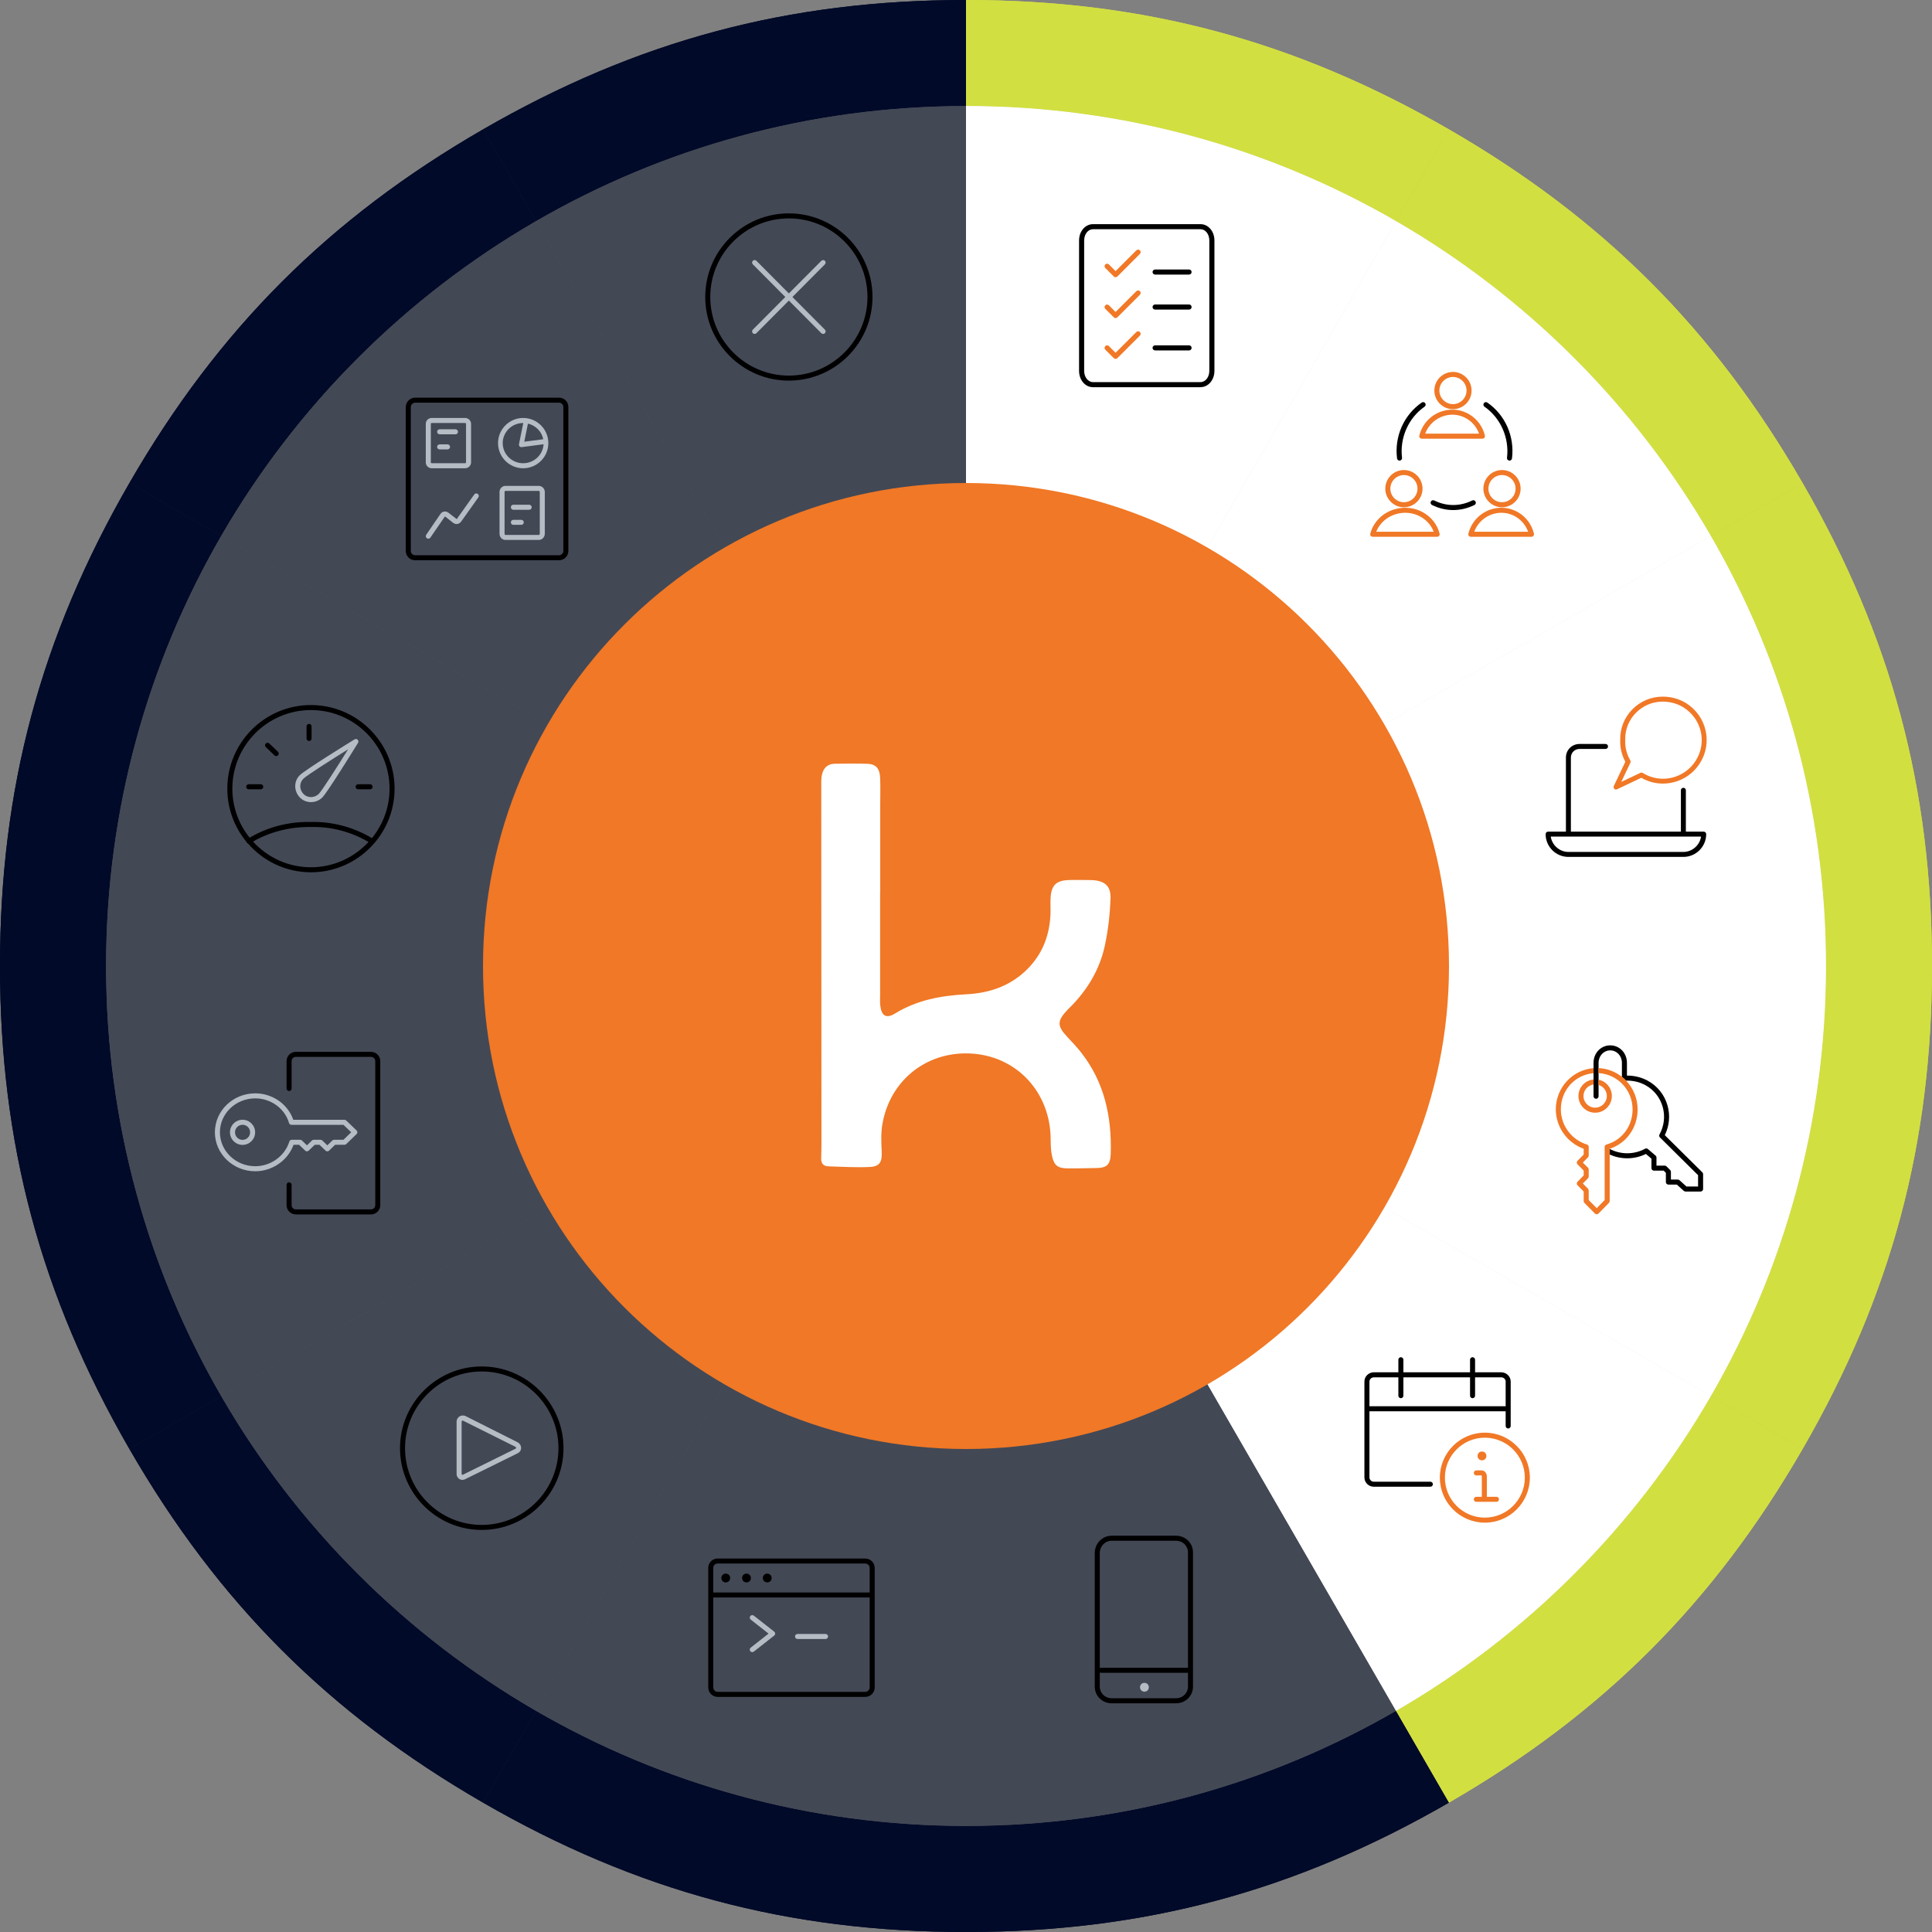 <svg width="550" height="550" viewBox="0 0 550 550" fill="none" xmlns="http://www.w3.org/2000/svg">
<rect x="0" y="0" width="550" height="550" fill="#808080" stroke="none"/>
<g clip-path="url(#clip0_2682_84518)">
<path d="M275 30.189V0C224.424 0 181.3 11.555 137.5 36.843L152.577 62.958C188.591 42.121 230.401 30.189 275 30.189Z" fill="#010A28"/>
<path d="M275 30.189C230.401 30.189 188.591 42.121 152.577 62.958L275 275V30.189Z" fill="#434855"/>
<path d="M224.566 108.357C211.443 108.357 200.766 97.674 200.766 84.542C200.766 71.419 211.443 60.742 224.566 60.742C237.698 60.742 248.381 71.419 248.381 84.542C248.381 97.674 237.698 108.357 224.566 108.357ZM224.566 62.174C212.232 62.174 202.198 72.208 202.198 84.542C202.198 96.884 212.232 106.925 224.566 106.925C236.908 106.925 246.949 96.884 246.949 84.542C246.949 72.208 236.908 62.174 224.566 62.174Z" fill="black"/>
<path d="M225.583 84.549L234.833 75.252C235.111 74.973 235.111 74.518 234.83 74.24C234.551 73.963 234.098 73.96 233.818 74.243L224.573 83.534L215.329 74.243C215.049 73.96 214.596 73.963 214.316 74.24C214.035 74.518 214.035 74.973 214.314 75.252L223.563 84.549L214.314 93.846C214.035 94.126 214.035 94.58 214.316 94.859C214.456 94.997 214.638 95.067 214.821 95.067C215.004 95.067 215.189 94.997 215.329 94.856L224.573 85.564L233.818 94.856C233.958 94.997 234.142 95.067 234.325 95.067C234.509 95.067 234.69 94.997 234.83 94.859C235.111 94.58 235.111 94.126 234.833 93.846L225.583 84.549Z" fill="#B5BCC4"/>
<path d="M152.577 62.958L137.5 36.843C93.7 62.131 62.131 93.7 36.843 137.5L62.958 152.578C84.453 115.428 115.428 84.453 152.577 62.958Z" fill="#010A28"/>
<path d="M152.577 62.958C115.428 84.453 84.453 115.428 62.958 152.578L275 275L152.577 62.958Z" fill="#434855"/>
<path d="M148.934 133.306C152.886 133.306 156.101 130.094 156.101 126.146C156.101 122.198 152.886 118.986 148.934 118.986C144.99 118.986 141.781 122.198 141.781 126.146C141.781 130.094 144.99 133.306 148.934 133.306ZM154.655 125.04C154.652 125.041 154.65 125.039 154.647 125.04L149.25 125.748L150.294 120.591C152.495 121.111 154.216 122.847 154.655 125.04ZM148.934 120.418C148.944 120.418 148.954 120.421 148.965 120.421L147.749 126.428C147.704 126.655 147.763 126.892 147.908 127.063C148.035 127.213 148.214 127.297 148.4 127.297C148.427 127.297 148.454 127.295 148.481 127.291L154.736 126.47C154.561 129.475 152.039 131.874 148.934 131.874C145.725 131.874 143.113 129.304 143.113 126.146C143.113 122.988 145.725 120.418 148.934 120.418Z" fill="#B5BCC4"/>
<path d="M135.008 140.767L130.128 147.632C130.065 147.713 130.009 147.745 129.979 147.749L127.716 146.003C127.34 145.688 126.856 145.556 126.392 145.638C125.953 145.715 125.573 145.98 125.377 146.321L121.339 152.235C121.116 152.561 121.2 153.007 121.527 153.23C121.65 153.314 121.791 153.354 121.93 153.354C122.158 153.354 122.383 153.245 122.522 153.042L126.641 147.047C126.665 147.044 126.725 147.04 126.815 147.115L128.947 148.793C129.296 149.083 129.71 149.214 130.135 149.172C130.566 149.125 130.966 148.889 131.278 148.485L136.176 141.597C136.404 141.275 136.329 140.828 136.007 140.598C135.684 140.368 135.236 140.444 135.008 140.767Z" fill="#B5BCC4"/>
<path d="M153.391 138.318H143.896C142.965 138.318 142.207 139.096 142.207 140.051V151.966C142.207 152.928 142.965 153.712 143.896 153.712H153.391C154.314 153.712 155.095 152.912 155.095 151.966V140.051C155.095 139.112 154.314 138.318 153.391 138.318ZM153.663 151.966C153.663 152.14 153.514 152.28 153.391 152.28H143.896C143.777 152.28 143.639 152.143 143.639 151.966V140.051C143.639 139.879 143.774 139.75 143.896 139.75H153.391C153.517 139.75 153.663 139.882 153.663 140.051V151.966Z" fill="#B5BCC4"/>
<path d="M150.655 143.688H146.145C145.749 143.688 145.429 144.008 145.429 144.404C145.429 144.8 145.749 145.12 146.145 145.12H150.655C151.051 145.12 151.371 144.8 151.371 144.404C151.371 144.008 151.051 143.688 150.655 143.688Z" fill="#B5BCC4"/>
<path d="M148.393 147.984H146.145C145.749 147.984 145.429 148.304 145.429 148.7C145.429 149.096 145.749 149.416 146.145 149.416H148.393C148.788 149.416 149.109 149.096 149.109 148.7C149.109 148.304 148.788 147.984 148.393 147.984Z" fill="#B5BCC4"/>
<path d="M122.904 133.306H132.399C133.322 133.306 134.103 132.545 134.103 131.645V120.647C134.103 119.747 133.322 118.986 132.399 118.986H122.904C121.972 118.986 121.214 119.731 121.214 120.647V131.645C121.214 132.561 121.972 133.306 122.904 133.306ZM122.646 120.647C122.646 120.527 122.769 120.418 122.904 120.418H132.399C132.536 120.418 132.671 120.531 132.671 120.647V131.645C132.671 131.761 132.536 131.874 132.399 131.874H122.904C122.769 131.874 122.646 131.765 122.646 131.645V120.647Z" fill="#B5BCC4"/>
<path d="M125.153 123.64H129.663C130.059 123.64 130.379 123.32 130.379 122.924C130.379 122.528 130.059 122.208 129.663 122.208H125.153C124.757 122.208 124.437 122.528 124.437 122.924C124.437 123.32 124.757 123.64 125.153 123.64Z" fill="#B5BCC4"/>
<path d="M125.153 127.936H127.401C127.796 127.936 128.117 127.616 128.117 127.22C128.117 126.824 127.796 126.504 127.401 126.504H125.153C124.757 126.504 124.437 126.824 124.437 127.22C124.437 127.616 124.757 127.936 125.153 127.936Z" fill="#B5BCC4"/>
<path d="M159.164 159.491H118.151C116.698 159.491 115.516 158.308 115.516 156.855V115.843C115.516 114.439 116.748 113.208 118.151 113.208H159.164C160.617 113.208 161.799 114.39 161.799 115.843V156.855C161.799 158.308 160.617 159.491 159.164 159.491ZM118.151 114.64C117.544 114.64 116.948 115.235 116.948 115.843V156.855C116.948 157.434 117.409 158.059 118.151 158.059H159.164C159.745 158.059 160.367 157.575 160.367 156.855V115.843C160.367 115.264 159.907 114.64 159.164 114.64H118.151Z" fill="black"/>
<path d="M62.958 152.578L36.843 137.5C11.555 181.3 0 224.425 0 275H30.189C30.189 230.401 42.121 188.591 62.958 152.578Z" fill="#010A28"/>
<path d="M62.958 152.578C42.121 188.591 30.189 230.401 30.189 275H275L62.958 152.578Z" fill="#434855"/>
<path d="M88.53 228.348C87.345 228.348 86.175 227.889 85.315 226.976C83.615 225.158 83.623 222.4 85.329 220.694C86.863 219.161 99.505 211.365 100.941 210.481C101.223 210.306 101.586 210.35 101.822 210.585C102.057 210.82 102.099 211.183 101.925 211.466C101.042 212.902 93.245 225.544 91.711 227.077L91.694 227.093C90.798 227.931 89.658 228.348 88.53 228.348ZM99.101 213.306C94.449 216.205 87.324 220.723 86.341 221.706C85.185 222.863 85.192 224.748 86.358 225.996C87.495 227.2 89.444 227.226 90.707 226.056C91.707 225.042 96.21 217.945 99.101 213.306Z" fill="#B5BCC4"/>
<path d="M88.513 200.709C75.39 200.709 64.713 211.386 64.713 224.509C64.713 230.221 66.736 235.466 70.098 239.573C70.114 239.658 70.141 239.743 70.189 239.821C70.281 239.97 70.423 240.064 70.578 240.115C74.945 245.132 81.357 248.323 88.513 248.323C101.644 248.323 112.327 237.641 112.327 224.509C112.327 211.386 101.644 200.709 88.513 200.709ZM88.513 202.141C100.854 202.141 110.895 212.175 110.895 224.509C110.895 229.845 109.012 234.747 105.883 238.597C100.573 235.43 94.514 233.831 88.366 234.003C82.133 233.861 76.192 235.467 71.06 238.473C67.992 234.641 66.145 229.79 66.145 224.509C66.145 212.175 76.179 202.141 88.513 202.141ZM88.513 246.891C81.981 246.891 76.113 244.058 72.02 239.576C76.881 236.794 82.548 235.353 88.376 235.435C94.186 235.265 99.892 236.756 104.911 239.691C100.82 244.107 94.993 246.891 88.513 246.891Z" fill="black"/>
<path d="M74.236 224.695C74.632 224.695 74.952 224.375 74.952 223.979C74.952 223.583 74.632 223.263 74.236 223.263H70.799C70.403 223.263 70.083 223.583 70.083 223.979C70.083 224.375 70.403 224.695 70.799 224.695H74.236Z" fill="black"/>
<path d="M78.138 215.044C78.276 215.177 78.455 215.243 78.633 215.243C78.822 215.243 79.009 215.169 79.15 215.022C79.423 214.737 79.413 214.284 79.128 214.009L76.664 211.647C76.379 211.375 75.925 211.385 75.651 211.67C75.379 211.955 75.388 212.408 75.674 212.682L78.138 215.044Z" fill="black"/>
<path d="M87.983 210.947C88.379 210.947 88.699 210.627 88.699 210.231V206.795C88.699 206.399 88.379 206.079 87.983 206.079C87.587 206.079 87.267 206.399 87.267 206.795V210.231C87.267 210.627 87.587 210.947 87.983 210.947Z" fill="black"/>
<path d="M101.945 224.695H105.369C105.764 224.695 106.085 224.375 106.085 223.979C106.085 223.583 105.764 223.263 105.369 223.263H101.945C101.549 223.263 101.229 223.583 101.229 223.979C101.229 224.375 101.549 224.695 101.945 224.695Z" fill="black"/>
<path d="M30.189 275H0C0 325.575 11.555 368.7 36.843 412.5L62.958 397.423C42.121 361.409 30.189 319.599 30.189 275Z" fill="#010A28"/>
<path d="M30.189 275C30.189 319.599 42.121 361.409 62.958 397.423L275 275H30.189Z" fill="#434855"/>
<path d="M101.509 321.818L98.56 318.983C98.426 318.855 98.248 318.783 98.064 318.783H83.493C81.948 314.322 77.571 311.251 72.659 311.251C66.326 311.251 61.174 316.223 61.174 322.334C61.174 328.454 66.326 333.432 72.659 333.432C77.532 333.432 81.942 330.361 83.569 325.9H85.159L86.884 327.561C87.161 327.827 87.6 327.827 87.877 327.561L89.602 325.9H90.958L92.684 327.561C92.961 327.827 93.4 327.827 93.677 327.561L95.401 325.9H98.064C98.25 325.9 98.427 325.827 98.561 325.699L101.511 322.849C101.651 322.714 101.729 322.527 101.729 322.333C101.729 322.138 101.649 321.952 101.509 321.818ZM97.774 324.468H95.113C94.928 324.468 94.749 324.539 94.617 324.668L93.18 326.051L91.743 324.668C91.61 324.539 91.431 324.468 91.246 324.468H89.314C89.129 324.468 88.95 324.539 88.817 324.668L87.381 326.051L85.943 324.668C85.81 324.539 85.631 324.468 85.447 324.468H83.055C82.742 324.468 82.465 324.672 82.372 324.971C81.086 329.109 77.093 332 72.659 332C67.116 332 62.606 327.663 62.606 322.334C62.606 317.013 67.116 312.683 72.659 312.683C77.126 312.683 81.082 315.568 82.282 319.699C82.372 320.006 82.651 320.215 82.97 320.215H97.776L99.981 322.335L97.774 324.468Z" fill="#B5BCC4"/>
<path d="M69.05 318.769C67.075 318.769 65.47 320.375 65.47 322.349C65.47 324.324 67.075 325.929 69.05 325.929C71.025 325.929 72.63 324.324 72.63 322.349C72.63 320.375 71.025 318.769 69.05 318.769ZM69.05 324.497C67.865 324.497 66.902 323.534 66.902 322.349C66.902 321.165 67.865 320.201 69.05 320.201C70.234 320.201 71.198 321.165 71.198 322.349C71.198 323.534 70.234 324.497 69.05 324.497Z" fill="#B5BCC4"/>
<path d="M105.624 345.719H84.216C82.763 345.719 81.58 344.537 81.58 343.084V337.299C81.58 336.903 81.9 336.583 82.296 336.583C82.692 336.583 83.012 336.903 83.012 337.299V343.084C83.012 343.827 83.637 344.287 84.216 344.287H105.624C106.343 344.287 106.827 343.665 106.827 343.084V302.072C106.827 301.329 106.203 300.869 105.624 300.869H84.216C83.472 300.869 83.012 301.493 83.012 302.072V309.877C83.012 310.272 82.692 310.593 82.296 310.593C81.9 310.593 81.58 310.272 81.58 309.877V302.072C81.58 300.619 82.763 299.437 84.216 299.437H105.624C107.077 299.437 108.259 300.619 108.259 302.072V343.084C108.259 344.537 107.077 345.719 105.624 345.719Z" fill="black"/>
<path d="M62.958 397.423L36.843 412.5C62.131 456.3 93.7 487.869 137.5 513.157L152.577 487.042C115.428 465.547 84.453 434.572 62.958 397.423Z" fill="#010A28"/>
<path d="M62.958 397.423C84.453 434.572 115.428 465.547 152.577 487.042L275 275L62.958 397.423Z" fill="#434855"/>
<path d="M137.144 435.541C124.314 435.541 113.874 425.102 113.874 412.27C113.874 399.439 124.314 389 137.144 389C149.975 389 160.415 399.439 160.415 412.27C160.415 425.102 149.975 435.541 137.144 435.541ZM137.144 390.432C125.102 390.432 115.306 400.229 115.306 412.27C115.306 424.312 125.102 434.109 137.144 434.109C149.187 434.109 158.983 424.312 158.983 412.27C158.983 400.229 149.187 390.432 137.144 390.432Z" fill="black"/>
<path d="M131.646 421.293C131.451 421.293 131.257 421.259 131.072 421.191C130.649 421.035 130.317 420.717 130.148 420.309C129.984 420.037 129.984 419.733 129.984 419.503V404.71C129.984 403.762 130.784 402.962 131.732 402.962C131.969 402.962 132.174 402.962 132.504 403.113L147.405 410.614C148.231 411.113 148.553 412.045 148.219 412.858C148.05 413.221 147.75 413.524 147.405 413.698L132.458 421.079C132.212 421.22 131.93 421.293 131.646 421.293ZM131.416 419.634C131.436 419.671 131.453 419.709 131.467 419.749C131.629 419.871 131.7 419.866 131.748 419.835C131.765 419.825 131.783 419.815 131.801 419.806L146.766 412.417C146.825 412.387 146.892 412.316 146.907 412.283C146.959 412.154 146.885 411.971 146.711 411.866L131.732 404.394C131.57 404.394 131.416 404.548 131.416 404.71V419.503C131.416 419.547 131.415 419.593 131.416 419.634Z" fill="#B5BCC4"/>
<path d="M152.577 487.042L137.5 513.157C181.3 538.445 224.424 550 275 550V519.811C230.401 519.811 188.591 507.879 152.577 487.042Z" fill="#010A28"/>
<path d="M152.577 487.042C188.591 507.879 230.401 519.811 275 519.811V275L152.577 487.042Z" fill="#434855"/>
<path d="M214.596 459.94C214.284 459.699 213.834 459.75 213.591 460.062C213.346 460.373 213.401 460.823 213.712 461.068L218.794 465.057L213.712 469.049C213.401 469.293 213.346 469.744 213.591 470.054C213.732 470.234 213.942 470.328 214.154 470.328C214.309 470.328 214.465 470.278 214.596 470.176L220.395 465.621C220.568 465.485 220.669 465.277 220.669 465.057C220.669 464.838 220.568 464.629 220.395 464.494L214.596 459.94Z" fill="#B5BCC4"/>
<path d="M235.018 465.158H227.042C226.646 465.158 226.326 465.478 226.326 465.874C226.326 466.27 226.646 466.59 227.042 466.59H235.018C235.414 466.59 235.734 466.27 235.734 465.874C235.734 465.478 235.414 465.158 235.018 465.158Z" fill="#B5BCC4"/>
<path d="M206.6 450.48C207.33 450.48 207.86 449.95 207.86 449.22C207.86 448.51 207.318 447.974 206.6 447.974C205.889 447.974 205.354 448.51 205.354 449.22C205.354 449.939 205.889 450.48 206.6 450.48Z" fill="black"/>
<path d="M212.507 450.48C213.237 450.48 213.767 449.95 213.767 449.22C213.767 448.51 213.225 447.974 212.507 447.974C211.796 447.974 211.261 448.51 211.261 449.22C211.261 449.939 211.796 450.48 212.507 450.48Z" fill="black"/>
<path d="M218.414 450.48C219.144 450.48 219.674 449.95 219.674 449.22C219.674 448.51 219.132 447.974 218.414 447.974C217.703 447.974 217.168 448.51 217.168 449.22C217.168 449.939 217.703 450.48 218.414 450.48Z" fill="black"/>
<path d="M246.317 443.678H204.301C202.8 443.678 201.623 444.854 201.623 446.356V480.38C201.623 481.864 202.825 483.072 204.301 483.072H246.317C247.801 483.072 249.009 481.864 249.009 480.38V446.356C249.009 444.879 247.801 443.678 246.317 443.678ZM204.301 445.11H246.317C247.095 445.11 247.577 445.756 247.577 446.356V453.344H203.055V446.356C203.055 445.634 203.579 445.11 204.301 445.11ZM246.317 481.64H204.301C203.556 481.64 203.055 480.989 203.055 480.38V454.776H247.577V480.38C247.577 481.134 246.925 481.64 246.317 481.64Z" fill="black"/>
<path d="M275 519.811V550C325.575 550 368.7 538.445 412.5 513.157L397.422 487.042C361.409 507.879 319.599 519.811 275 519.811Z" fill="#010A28"/>
<path d="M275 519.811C319.599 519.811 361.409 507.879 397.422 487.042L275 275V519.811Z" fill="#434855"/>
<path d="M325.789 481.581C325.079 481.581 324.543 481.04 324.543 480.321C324.543 479.61 325.079 479.075 325.789 479.075C326.508 479.075 327.049 479.61 327.049 480.321C327.049 481.051 326.519 481.581 325.789 481.581Z" fill="#B5BCC4"/>
<path d="M334.797 437.188H316.467C313.872 437.188 311.757 439.271 311.655 441.957V480.119C311.655 482.793 313.768 484.888 316.467 484.888H334.797C337.503 484.888 339.623 482.793 339.623 480.119V441.957C339.623 439.283 337.503 437.188 334.797 437.188ZM316.467 438.62H334.797C336.7 438.62 338.191 440.086 338.191 441.957V474.779H313.445C313.312 474.779 313.194 474.825 313.087 474.888V441.985C313.159 440.098 314.644 438.62 316.467 438.62ZM334.797 483.456H316.467C314.572 483.456 313.087 481.991 313.087 480.119V476.101C313.194 476.164 313.312 476.211 313.445 476.211H338.191V480.119C338.191 481.991 336.7 483.456 334.797 483.456Z" fill="black"/>
<path d="M397.422 487.042L412.5 513.157C456.3 487.869 487.869 456.3 513.157 412.5L487.042 397.423C465.547 434.572 434.572 465.547 397.422 487.042Z" fill="#D2DF41"/>
<path d="M397.422 487.042C434.572 465.547 465.547 434.572 487.042 397.423L275 275L397.422 487.042Z" fill="white"/>
<path d="M422.702 407.849C415.642 407.849 409.899 413.591 409.899 420.65C409.899 427.718 415.642 433.467 422.702 433.467C429.77 433.467 435.519 427.718 435.519 420.65C435.519 413.591 429.77 407.849 422.702 407.849ZM422.702 432.035C416.432 432.035 411.331 426.928 411.331 420.65C411.331 414.381 416.432 409.281 422.702 409.281C428.979 409.281 434.087 414.381 434.087 420.65C434.087 426.928 428.979 432.035 422.702 432.035Z" fill="#F17826"/>
<path d="M421.885 415.725C422.615 415.725 423.145 415.195 423.145 414.465C423.145 413.754 422.604 413.219 421.885 413.219C421.163 413.219 420.639 413.743 420.639 414.465C420.639 415.195 421.163 415.725 421.885 415.725Z" fill="#F17826"/>
<path d="M426.009 426.107H423.275V420.336C423.275 419.357 422.614 418.589 421.77 418.589H420.281C419.885 418.589 419.565 418.909 419.565 419.305C419.565 419.701 419.885 420.021 420.281 420.021L421.737 420.013C421.765 420.031 421.843 420.14 421.843 420.336V426.107H420.281C419.885 426.107 419.565 426.427 419.565 426.823C419.565 427.219 419.885 427.539 420.281 427.539H426.009C426.405 427.539 426.725 427.219 426.725 426.823C426.725 426.427 426.405 426.107 426.009 426.107Z" fill="#F17826"/>
<path d="M427.356 390.664H419.923V387.084C419.923 386.688 419.603 386.368 419.207 386.368C418.811 386.368 418.491 386.688 418.491 387.084V390.664H399.517V387.084C399.517 386.688 399.197 386.368 398.801 386.368C398.405 386.368 398.085 386.688 398.085 387.084V390.664H391.112C389.627 390.664 388.419 391.846 388.419 393.299V420.593C388.419 422.054 389.627 423.243 391.112 423.243H407.193C407.589 423.243 407.909 422.922 407.909 422.527C407.909 422.131 407.589 421.811 407.193 421.811H391.112C390.333 421.811 389.851 421.178 389.851 420.593V401.762H428.63V405.944C428.63 406.34 428.95 406.66 429.346 406.66C429.742 406.66 430.062 406.34 430.062 405.944V393.299C430.062 391.846 428.848 390.664 427.356 390.664ZM389.851 400.33V393.299C389.851 392.58 390.502 392.096 391.112 392.096H398.085V397.322C398.085 397.718 398.405 398.038 398.801 398.038C399.197 398.038 399.517 397.718 399.517 397.322V392.096H418.491V397.322C418.491 397.718 418.811 398.038 419.207 398.038C419.603 398.038 419.923 397.718 419.923 397.322V392.096H427.356C428.058 392.096 428.63 392.636 428.63 393.299V400.33H389.851Z" fill="black"/>
<path d="M519.811 275C519.811 319.599 507.879 361.409 487.042 397.423L513.157 412.5C538.445 368.7 550 325.575 550 275H519.811Z" fill="#D2DF41"/>
<path d="M487.042 397.423C507.879 361.409 519.811 319.599 519.811 275H275L487.042 397.423Z" fill="white"/>
<path d="M484.625 333.741L473.931 323.159C475.237 320.507 475.513 317.519 474.7 314.681C473.836 311.665 471.842 309.17 469.083 307.658C467.238 306.661 465.214 306.185 463.157 306.202V302.56C463.157 299.774 461.07 297.591 458.403 297.591C455.736 297.591 453.648 299.774 453.648 302.56V312.083C453.648 312.479 453.968 312.799 454.364 312.799C454.76 312.799 455.08 312.479 455.08 312.083V302.56C455.08 300.577 456.54 299.023 458.403 299.023C460.265 299.023 461.725 300.577 461.725 302.56V306.557C462.145 306.892 462.543 307.252 462.914 307.64C462.971 307.638 463.027 307.634 463.084 307.633C464.928 307.603 466.745 308.022 468.397 308.915C470.817 310.241 472.565 312.428 473.323 315.076C474.081 317.722 473.762 320.517 472.425 322.952C472.271 323.231 472.322 323.58 472.549 323.805L483.406 334.549V337.773H480.101L478.114 335.981C477.982 335.862 477.812 335.797 477.634 335.797H475.674V333.591C475.674 333.401 475.598 333.219 475.464 333.085L474.418 332.04C474.284 331.906 474.102 331.831 473.912 331.831H471.564V329.525C471.564 329.315 471.473 329.116 471.313 328.981L469.122 327.105C468.894 326.912 468.574 326.879 468.314 327.021C465.18 328.73 461.357 328.731 458.245 327.076V328.67C461.499 330.142 465.317 330.106 468.557 328.506L470.132 329.855V332.547C470.132 332.942 470.452 333.263 470.848 333.263H473.615L474.242 333.888V336.513C474.242 336.908 474.562 337.229 474.958 337.229H477.359L479.346 339.02C479.477 339.139 479.648 339.205 479.826 339.205H484.122C484.517 339.205 484.838 338.884 484.838 338.489V334.25C484.838 334.058 484.761 333.875 484.625 333.741Z" fill="black"/>
<path d="M463.008 307.745C463.035 307.709 463.064 307.674 463.084 307.633C463.027 307.634 462.971 307.638 462.914 307.64C462.543 307.252 462.145 306.892 461.725 306.557V306.283C461.64 306.303 461.561 306.333 461.491 306.38C459.683 305.015 457.477 304.172 455.08 304.062V305.494C460.464 305.776 464.761 310.292 464.761 315.82C464.761 320.57 461.779 324.585 457.338 325.812C457.028 325.898 456.813 326.181 456.813 326.502V341.634L454.55 343.941L452.273 341.632V338.904C452.273 338.715 452.199 338.535 452.068 338.402L450.601 336.914L452.068 335.426C452.199 335.293 452.273 335.113 452.273 334.924V332.933C452.273 332.744 452.199 332.562 452.065 332.428L450.602 330.955L452.068 329.469C452.199 329.336 452.273 329.155 452.273 328.967V326.502C452.273 326.188 452.066 325.91 451.766 325.817C447.393 324.49 444.34 320.38 444.34 315.82C444.34 310.324 448.361 305.962 453.648 305.512V304.081C447.649 304.551 442.908 309.63 442.908 315.82C442.908 320.826 446.144 325.357 450.841 327.021V328.673L449.085 330.455C448.809 330.733 448.811 331.183 449.088 331.461L450.841 333.228V334.63L449.085 336.412C448.811 336.69 448.811 337.138 449.085 337.416L450.841 339.198V341.926C450.841 342.115 450.915 342.295 451.047 342.429L454.041 345.466C454.177 345.601 454.36 345.678 454.551 345.678H454.553C454.744 345.678 454.928 345.601 455.063 345.463L458.04 342.427C458.171 342.294 458.245 342.113 458.245 341.926V327.034C463.022 325.472 466.193 321.033 466.193 315.82C466.193 312.694 464.977 309.857 463.008 307.745Z" fill="#F07826"/>
<path d="M454.107 315.333C452.275 315.333 450.784 313.844 450.784 312.012C450.784 310.337 452.034 308.961 453.648 308.735V307.303C451.243 307.538 449.352 309.547 449.352 312.012C449.352 314.633 451.485 316.765 454.107 316.765C456.729 316.765 458.861 314.633 458.861 312.012C458.861 309.723 457.236 307.809 455.08 307.359V308.851C456.435 309.271 457.429 310.521 457.429 312.012C457.429 313.844 455.939 315.333 454.107 315.333Z" fill="#F07826"/>
<path d="M519.811 275H550C550 224.425 538.445 181.3 513.157 137.5L487.042 152.577C507.879 188.591 519.811 230.401 519.811 275Z" fill="#D2DF41"/>
<path d="M275 275H519.811C519.811 230.401 507.879 188.591 487.042 152.577L275 275Z" fill="white"/>
<path d="M485.012 236.752H479.929V224.974C479.929 224.584 479.613 224.267 479.223 224.267C478.833 224.267 478.516 224.584 478.516 224.974V236.752H447.199V215.663C447.199 214.292 448.275 213.206 449.656 213.206H457.069C457.459 213.206 457.775 212.89 457.775 212.5C457.775 212.11 457.459 211.793 457.069 211.793H449.656C447.484 211.793 445.786 213.491 445.786 215.663V236.752H440.715C440.324 236.752 440.008 237.068 440.008 237.458C440.008 241.033 442.918 243.943 446.493 243.943H479.233C482.808 243.943 485.718 241.033 485.718 237.458C485.718 237.068 485.402 236.752 485.012 236.752ZM479.223 242.53H446.493C443.973 242.53 441.822 240.59 441.463 238.154H484.252C483.904 240.59 481.743 242.53 479.223 242.53Z" fill="black"/>
<path d="M473.349 199.731C470.46 199.731 467.74 200.869 465.715 202.926C463.712 204.961 462.626 207.649 462.668 210.496V210.686C462.584 212.721 463.069 214.661 464.113 216.486C464.229 216.686 464.239 216.929 464.134 217.139L461.54 222.591L466.991 220.007C467.213 219.902 467.466 219.923 467.666 220.05C472.791 223.245 479.571 221.642 482.787 216.475C484.347 213.976 484.832 211.024 484.157 208.187C483.483 205.351 481.732 202.926 479.212 201.354C477.504 200.3 475.479 199.741 473.349 199.741V199.731ZM460.053 224.774C459.874 224.774 459.694 224.7 459.557 224.563C459.347 224.352 459.294 224.035 459.42 223.761L462.7 216.855C461.645 214.893 461.16 212.806 461.245 210.655V210.507C461.202 207.291 462.425 204.244 464.703 201.934C467.002 199.604 470.07 198.318 473.339 198.318C475.733 198.318 478.021 198.95 479.95 200.142C482.787 201.903 484.758 204.644 485.518 207.839C486.277 211.055 485.729 214.377 483.968 217.203C480.414 222.907 472.98 224.752 467.244 221.42L460.348 224.689C460.253 224.731 460.148 224.752 460.042 224.752L460.053 224.774Z" fill="#F17826"/>
<path d="M487.042 152.578L513.157 137.5C487.869 93.7 456.3 62.131 412.5 36.843L397.422 62.958C434.572 84.453 465.547 115.428 487.042 152.578Z" fill="#D2DF41"/>
<path d="M487.042 152.577C465.547 115.428 434.572 84.453 397.422 62.958L275 275L487.042 152.577Z" fill="white"/>
<path d="M413.627 116.479C416.548 116.479 418.926 114.102 418.926 111.181C418.926 108.259 416.548 105.882 413.627 105.882C410.706 105.882 408.33 108.259 408.33 111.181C408.33 114.102 410.706 116.479 413.627 116.479ZM413.627 107.314C415.76 107.314 417.494 109.049 417.494 111.181C417.494 113.313 415.76 115.047 413.627 115.047C411.496 115.047 409.762 113.313 409.762 111.181C409.762 109.049 411.496 107.314 413.627 107.314Z" fill="#F07826"/>
<path d="M404.75 124.884H422.019C422.239 124.884 422.446 124.784 422.581 124.612C422.717 124.439 422.766 124.215 422.716 124.001C422.097 121.432 420.52 119.284 418.276 117.949C416.059 116.632 413.468 116.276 410.983 116.946C407.568 117.842 404.913 120.544 404.055 123.996C404.001 124.21 404.05 124.436 404.186 124.61C404.322 124.783 404.529 124.884 404.75 124.884ZM411.35 118.33C413.466 117.763 415.665 118.064 417.544 119.18C419.192 120.159 420.415 121.655 421.06 123.452H405.719C406.65 120.939 408.738 119.015 411.35 118.33Z" fill="#F07826"/>
<path d="M399.665 144.403C402.586 144.403 404.964 142.026 404.964 139.105C404.964 136.183 402.586 133.806 399.665 133.806C396.743 133.806 394.368 136.183 394.368 139.105C394.368 142.026 396.743 144.403 399.665 144.403ZM399.665 135.238C401.797 135.238 403.532 136.973 403.532 139.105C403.532 141.237 401.797 142.971 399.665 142.971C397.534 142.971 395.8 141.237 395.8 139.105C395.8 136.973 397.534 135.238 399.665 135.238Z" fill="#F07826"/>
<path d="M397.432 144.868C393.828 145.757 391.015 148.455 390.095 151.908C390.038 152.124 390.084 152.353 390.22 152.529C390.355 152.705 390.565 152.809 390.787 152.809H409.131C409.352 152.809 409.56 152.707 409.696 152.532C409.832 152.358 409.879 152.13 409.825 151.916C408.479 146.642 402.92 143.479 397.432 144.868ZM391.778 151.377C392.776 148.865 395.001 146.942 397.778 146.257C402.19 145.143 406.639 147.411 408.153 151.377H391.778Z" fill="#F07826"/>
<path d="M427.589 144.403C430.511 144.403 432.888 142.026 432.888 139.105C432.888 136.183 430.511 133.806 427.589 133.806C424.668 133.806 422.292 136.183 422.292 139.105C422.292 142.026 424.668 144.403 427.589 144.403ZM427.589 135.238C429.722 135.238 431.456 136.973 431.456 139.105C431.456 141.237 429.722 142.971 427.589 142.971C425.458 142.971 423.724 141.237 423.724 139.105C423.724 136.973 425.458 135.238 427.589 135.238Z" fill="#F07826"/>
<path d="M436.678 151.926C436.06 149.357 434.482 147.208 432.238 145.873C430.023 144.558 427.43 144.2 424.945 144.87C421.53 145.766 418.875 148.468 418.017 151.92C417.964 152.134 418.013 152.36 418.148 152.534C418.284 152.707 418.491 152.809 418.712 152.809H435.981C436.201 152.809 436.408 152.708 436.544 152.536C436.679 152.363 436.728 152.139 436.678 151.926ZM419.681 151.377C420.612 148.863 422.7 146.939 425.313 146.254C427.427 145.688 429.627 145.988 431.506 147.104C433.154 148.083 434.377 149.58 435.022 151.377H419.681Z" fill="#F07826"/>
<path d="M419.11 142.472C415.614 144.201 411.77 144.2 408.291 142.473C407.934 142.296 407.507 142.442 407.33 142.796C407.155 143.15 407.299 143.58 407.653 143.755C409.599 144.721 411.645 145.203 413.694 145.203C415.741 145.203 417.792 144.721 419.745 143.756C420.099 143.581 420.245 143.151 420.07 142.797C419.895 142.441 419.463 142.299 419.11 142.472Z" fill="black"/>
<path d="M423.416 114.602C423.09 114.375 422.646 114.456 422.419 114.782C422.194 115.107 422.275 115.553 422.6 115.778C427.191 118.966 429.708 124.676 429.013 130.325C428.964 130.717 429.244 131.074 429.635 131.123C429.666 131.127 429.695 131.128 429.725 131.128C430.08 131.128 430.389 130.862 430.434 130.5C431.206 124.234 428.516 118.142 423.416 114.602Z" fill="black"/>
<path d="M404.727 114.602C399.626 118.142 396.936 124.234 397.708 130.499C397.753 130.862 398.061 131.128 398.417 131.128C398.447 131.128 398.476 131.127 398.507 131.122C398.899 131.074 399.178 130.717 399.129 130.324C398.434 124.675 400.951 118.965 405.544 115.778C405.868 115.553 405.949 115.107 405.724 114.781C405.496 114.458 405.052 114.376 404.727 114.602Z" fill="black"/>
<path d="M397.422 62.958L412.5 36.843C368.7 11.555 325.575 0 275 0V30.189C319.599 30.189 361.409 42.121 397.422 62.958Z" fill="#D2DF41"/>
<path d="M397.422 62.958C361.409 42.121 319.599 30.189 275 30.189V275L397.422 62.958Z" fill="white"/>
<path d="M317.073 78.71C317.202 78.85 317.387 78.926 317.581 78.926C317.777 78.926 317.96 78.839 318.09 78.71L324.511 72.289C324.793 72.007 324.793 71.553 324.511 71.271C324.23 70.989 323.775 70.989 323.493 71.271L317.581 77.183L315.676 75.277C315.394 74.996 314.94 74.996 314.658 75.277C314.377 75.559 314.377 76.013 314.658 76.295L317.073 78.71Z" fill="#F17826"/>
<path d="M323.493 82.9L317.581 88.812L315.676 86.906C315.394 86.625 314.94 86.625 314.658 86.906C314.377 87.188 314.377 87.642 314.658 87.924L317.073 90.338C317.213 90.479 317.398 90.555 317.581 90.555C317.766 90.555 317.95 90.479 318.09 90.338L324.511 83.918C324.793 83.636 324.793 83.181 324.511 82.9C324.23 82.618 323.775 82.618 323.493 82.9Z" fill="#F17826"/>
<path d="M323.493 94.518L317.581 100.43L315.676 98.524C315.394 98.242 314.94 98.242 314.658 98.524C314.377 98.805 314.377 99.26 314.658 99.542L317.073 101.956C317.213 102.097 317.398 102.173 317.581 102.173C317.766 102.173 317.95 102.097 318.09 101.956L324.511 95.536C324.793 95.254 324.793 94.799 324.511 94.518C324.23 94.236 323.775 94.236 323.493 94.518Z" fill="#F17826"/>
<path d="M341.749 63.811H311.161C308.93 63.811 307.187 65.858 307.187 68.467V105.573C307.187 108.182 308.93 110.229 311.161 110.229H341.749V110.218C343.979 110.218 345.722 108.171 345.722 105.562V68.467C345.722 65.858 343.979 63.811 341.749 63.811ZM344.271 105.562C344.271 107.37 343.167 108.778 341.749 108.778H311.161C309.742 108.778 308.638 107.37 308.638 105.562V68.467C308.638 66.659 309.742 65.251 311.161 65.251H341.749C343.167 65.251 344.271 66.659 344.271 68.467V105.562Z" fill="black"/>
<path d="M338.5 76.717H328.831C328.431 76.717 328.106 77.042 328.106 77.443C328.106 77.843 328.431 78.168 328.831 78.168H338.5C338.901 78.168 339.226 77.843 339.226 77.443C339.226 77.042 338.901 76.717 338.5 76.717Z" fill="black"/>
<path d="M338.5 86.679H328.831C328.431 86.679 328.106 87.004 328.106 87.404C328.106 87.805 328.431 88.13 328.831 88.13H338.5C338.901 88.13 339.226 87.805 339.226 87.404C339.226 87.004 338.901 86.679 338.5 86.679Z" fill="black"/>
<path d="M338.5 98.307H328.831C328.431 98.307 328.106 98.632 328.106 99.033C328.106 99.433 328.431 99.758 328.831 99.758H338.5C338.901 99.758 339.226 99.433 339.226 99.033C339.226 98.632 338.901 98.307 338.5 98.307Z" fill="black"/>
<path d="M275 30.189V0C224.424 0 181.3 11.555 137.5 36.843L152.577 62.958C188.591 42.121 230.401 30.189 275 30.189Z" fill="#010A28"/>
<path d="M275 30.189C230.401 30.189 188.591 42.121 152.577 62.958L275 275V30.189Z" fill="#434855"/>
<path d="M224.566 108.357C211.443 108.357 200.766 97.674 200.766 84.542C200.766 71.419 211.443 60.742 224.566 60.742C237.698 60.742 248.381 71.419 248.381 84.542C248.381 97.674 237.698 108.357 224.566 108.357ZM224.566 62.174C212.232 62.174 202.198 72.208 202.198 84.542C202.198 96.884 212.232 106.925 224.566 106.925C236.908 106.925 246.949 96.884 246.949 84.542C246.949 72.208 236.908 62.174 224.566 62.174Z" fill="black"/>
<path d="M225.583 84.549L234.833 75.252C235.111 74.973 235.111 74.518 234.83 74.24C234.551 73.963 234.098 73.96 233.818 74.243L224.573 83.534L215.329 74.243C215.049 73.96 214.596 73.963 214.316 74.24C214.035 74.518 214.035 74.973 214.314 75.252L223.563 84.549L214.314 93.846C214.035 94.126 214.035 94.58 214.316 94.859C214.456 94.997 214.638 95.067 214.821 95.067C215.004 95.067 215.189 94.997 215.329 94.856L224.573 85.564L233.818 94.856C233.958 94.997 234.142 95.067 234.325 95.067C234.509 95.067 234.69 94.997 234.83 94.859C235.111 94.58 235.111 94.126 234.833 93.846L225.583 84.549Z" fill="#B5BCC4"/>
<path d="M152.577 62.958L137.5 36.843C93.7 62.131 62.131 93.7 36.843 137.5L62.958 152.578C84.453 115.428 115.428 84.453 152.577 62.958Z" fill="#010A28"/>
<path d="M152.577 62.958C115.428 84.453 84.453 115.428 62.958 152.578L275 275L152.577 62.958Z" fill="#434855"/>
<path d="M148.934 133.306C152.886 133.306 156.101 130.094 156.101 126.146C156.101 122.198 152.886 118.986 148.934 118.986C144.99 118.986 141.781 122.198 141.781 126.146C141.781 130.094 144.99 133.306 148.934 133.306ZM154.655 125.04C154.652 125.041 154.65 125.039 154.647 125.04L149.25 125.748L150.294 120.591C152.495 121.111 154.216 122.847 154.655 125.04ZM148.934 120.418C148.944 120.418 148.954 120.421 148.965 120.421L147.749 126.428C147.704 126.655 147.763 126.892 147.908 127.063C148.035 127.213 148.214 127.297 148.4 127.297C148.427 127.297 148.454 127.295 148.481 127.291L154.736 126.47C154.561 129.475 152.039 131.874 148.934 131.874C145.725 131.874 143.113 129.304 143.113 126.146C143.113 122.988 145.725 120.418 148.934 120.418Z" fill="#B5BCC4"/>
<path d="M135.008 140.767L130.128 147.632C130.065 147.713 130.009 147.745 129.979 147.749L127.716 146.003C127.34 145.688 126.856 145.556 126.392 145.638C125.953 145.715 125.573 145.98 125.377 146.321L121.339 152.235C121.116 152.561 121.2 153.007 121.527 153.23C121.65 153.314 121.791 153.354 121.93 153.354C122.158 153.354 122.383 153.245 122.522 153.042L126.641 147.047C126.665 147.044 126.725 147.04 126.815 147.115L128.947 148.793C129.296 149.083 129.71 149.214 130.135 149.172C130.566 149.125 130.966 148.889 131.278 148.485L136.176 141.597C136.404 141.275 136.329 140.828 136.007 140.598C135.684 140.368 135.236 140.444 135.008 140.767Z" fill="#B5BCC4"/>
<path d="M153.391 138.318H143.896C142.965 138.318 142.207 139.096 142.207 140.051V151.966C142.207 152.928 142.965 153.712 143.896 153.712H153.391C154.314 153.712 155.095 152.912 155.095 151.966V140.051C155.095 139.112 154.314 138.318 153.391 138.318ZM153.663 151.966C153.663 152.14 153.514 152.28 153.391 152.28H143.896C143.777 152.28 143.639 152.143 143.639 151.966V140.051C143.639 139.879 143.774 139.75 143.896 139.75H153.391C153.517 139.75 153.663 139.882 153.663 140.051V151.966Z" fill="#B5BCC4"/>
<path d="M150.655 143.688H146.145C145.749 143.688 145.429 144.008 145.429 144.404C145.429 144.8 145.749 145.12 146.145 145.12H150.655C151.051 145.12 151.371 144.8 151.371 144.404C151.371 144.008 151.051 143.688 150.655 143.688Z" fill="#B5BCC4"/>
<path d="M148.393 147.984H146.145C145.749 147.984 145.429 148.304 145.429 148.7C145.429 149.096 145.749 149.416 146.145 149.416H148.393C148.788 149.416 149.109 149.096 149.109 148.7C149.109 148.304 148.788 147.984 148.393 147.984Z" fill="#B5BCC4"/>
<path d="M122.904 133.306H132.399C133.322 133.306 134.103 132.545 134.103 131.645V120.647C134.103 119.747 133.322 118.986 132.399 118.986H122.904C121.972 118.986 121.214 119.731 121.214 120.647V131.645C121.214 132.561 121.972 133.306 122.904 133.306ZM122.646 120.647C122.646 120.527 122.769 120.418 122.904 120.418H132.399C132.536 120.418 132.671 120.531 132.671 120.647V131.645C132.671 131.761 132.536 131.874 132.399 131.874H122.904C122.769 131.874 122.646 131.765 122.646 131.645V120.647Z" fill="#B5BCC4"/>
<path d="M125.153 123.64H129.663C130.059 123.64 130.379 123.32 130.379 122.924C130.379 122.528 130.059 122.208 129.663 122.208H125.153C124.757 122.208 124.437 122.528 124.437 122.924C124.437 123.32 124.757 123.64 125.153 123.64Z" fill="#B5BCC4"/>
<path d="M125.153 127.936H127.401C127.796 127.936 128.117 127.616 128.117 127.22C128.117 126.824 127.796 126.504 127.401 126.504H125.153C124.757 126.504 124.437 126.824 124.437 127.22C124.437 127.616 124.757 127.936 125.153 127.936Z" fill="#B5BCC4"/>
<path d="M159.164 159.491H118.151C116.698 159.491 115.516 158.308 115.516 156.855V115.843C115.516 114.439 116.748 113.208 118.151 113.208H159.164C160.617 113.208 161.799 114.39 161.799 115.843V156.855C161.799 158.308 160.617 159.491 159.164 159.491ZM118.151 114.64C117.544 114.64 116.948 115.235 116.948 115.843V156.855C116.948 157.434 117.409 158.059 118.151 158.059H159.164C159.745 158.059 160.367 157.575 160.367 156.855V115.843C160.367 115.264 159.907 114.64 159.164 114.64H118.151Z" fill="black"/>
<path d="M62.958 152.578L36.843 137.5C11.555 181.3 0 224.425 0 275H30.189C30.189 230.401 42.121 188.591 62.958 152.578Z" fill="#010A28"/>
<path d="M62.958 152.578C42.121 188.591 30.189 230.401 30.189 275H275L62.958 152.578Z" fill="#434855"/>
<path d="M88.53 228.348C87.345 228.348 86.175 227.889 85.315 226.976C83.615 225.158 83.623 222.4 85.329 220.694C86.863 219.161 99.505 211.365 100.941 210.481C101.223 210.306 101.586 210.35 101.822 210.585C102.057 210.82 102.099 211.183 101.925 211.466C101.042 212.902 93.245 225.544 91.711 227.077L91.694 227.093C90.798 227.931 89.658 228.348 88.53 228.348ZM99.101 213.306C94.449 216.205 87.324 220.723 86.341 221.706C85.185 222.863 85.192 224.748 86.358 225.996C87.495 227.2 89.444 227.226 90.707 226.056C91.707 225.042 96.21 217.945 99.101 213.306Z" fill="#B5BCC4"/>
<path d="M88.513 200.709C75.39 200.709 64.713 211.386 64.713 224.509C64.713 230.221 66.736 235.466 70.098 239.573C70.114 239.658 70.141 239.743 70.189 239.821C70.281 239.97 70.423 240.064 70.578 240.115C74.945 245.132 81.357 248.323 88.513 248.323C101.644 248.323 112.327 237.641 112.327 224.509C112.327 211.386 101.644 200.709 88.513 200.709ZM88.513 202.141C100.854 202.141 110.895 212.175 110.895 224.509C110.895 229.845 109.012 234.747 105.883 238.597C100.573 235.43 94.514 233.831 88.366 234.003C82.133 233.861 76.192 235.467 71.06 238.473C67.992 234.641 66.145 229.79 66.145 224.509C66.145 212.175 76.179 202.141 88.513 202.141ZM88.513 246.891C81.981 246.891 76.113 244.058 72.02 239.576C76.881 236.794 82.548 235.353 88.376 235.435C94.186 235.265 99.892 236.756 104.911 239.691C100.82 244.107 94.993 246.891 88.513 246.891Z" fill="black"/>
<path d="M74.236 224.695C74.632 224.695 74.952 224.375 74.952 223.979C74.952 223.583 74.632 223.263 74.236 223.263H70.799C70.403 223.263 70.083 223.583 70.083 223.979C70.083 224.375 70.403 224.695 70.799 224.695H74.236Z" fill="black"/>
<path d="M78.138 215.044C78.276 215.177 78.455 215.243 78.633 215.243C78.822 215.243 79.009 215.169 79.15 215.022C79.423 214.737 79.413 214.284 79.128 214.009L76.664 211.647C76.379 211.375 75.925 211.385 75.651 211.67C75.379 211.955 75.388 212.408 75.674 212.682L78.138 215.044Z" fill="black"/>
<path d="M87.983 210.947C88.379 210.947 88.699 210.627 88.699 210.231V206.795C88.699 206.399 88.379 206.079 87.983 206.079C87.587 206.079 87.267 206.399 87.267 206.795V210.231C87.267 210.627 87.587 210.947 87.983 210.947Z" fill="black"/>
<path d="M101.945 224.695H105.369C105.764 224.695 106.085 224.375 106.085 223.979C106.085 223.583 105.764 223.263 105.369 223.263H101.945C101.549 223.263 101.229 223.583 101.229 223.979C101.229 224.375 101.549 224.695 101.945 224.695Z" fill="black"/>
<path d="M30.189 275H0C0 325.575 11.555 368.7 36.843 412.5L62.958 397.423C42.121 361.409 30.189 319.599 30.189 275Z" fill="#010A28"/>
<path d="M30.189 275C30.189 319.599 42.121 361.409 62.958 397.423L275 275H30.189Z" fill="#434855"/>
<path d="M101.509 321.818L98.56 318.983C98.426 318.855 98.248 318.783 98.064 318.783H83.493C81.948 314.322 77.571 311.251 72.659 311.251C66.326 311.251 61.174 316.223 61.174 322.334C61.174 328.454 66.326 333.432 72.659 333.432C77.532 333.432 81.942 330.361 83.569 325.9H85.159L86.884 327.561C87.161 327.827 87.6 327.827 87.877 327.561L89.602 325.9H90.958L92.684 327.561C92.961 327.827 93.4 327.827 93.677 327.561L95.401 325.9H98.064C98.25 325.9 98.427 325.827 98.561 325.699L101.511 322.849C101.651 322.714 101.729 322.527 101.729 322.333C101.729 322.138 101.649 321.952 101.509 321.818ZM97.774 324.468H95.113C94.928 324.468 94.749 324.539 94.617 324.668L93.18 326.051L91.743 324.668C91.61 324.539 91.431 324.468 91.246 324.468H89.314C89.129 324.468 88.95 324.539 88.817 324.668L87.381 326.051L85.943 324.668C85.81 324.539 85.631 324.468 85.447 324.468H83.055C82.742 324.468 82.465 324.672 82.372 324.971C81.086 329.109 77.093 332 72.659 332C67.116 332 62.606 327.663 62.606 322.334C62.606 317.013 67.116 312.683 72.659 312.683C77.126 312.683 81.082 315.568 82.282 319.699C82.372 320.006 82.651 320.215 82.97 320.215H97.776L99.981 322.335L97.774 324.468Z" fill="#B5BCC4"/>
<path d="M69.05 318.769C67.075 318.769 65.47 320.375 65.47 322.349C65.47 324.324 67.075 325.929 69.05 325.929C71.025 325.929 72.63 324.324 72.63 322.349C72.63 320.375 71.025 318.769 69.05 318.769ZM69.05 324.497C67.865 324.497 66.902 323.534 66.902 322.349C66.902 321.165 67.865 320.201 69.05 320.201C70.234 320.201 71.198 321.165 71.198 322.349C71.198 323.534 70.234 324.497 69.05 324.497Z" fill="#B5BCC4"/>
<path d="M105.624 345.719H84.216C82.763 345.719 81.58 344.537 81.58 343.084V337.299C81.58 336.903 81.9 336.583 82.296 336.583C82.692 336.583 83.012 336.903 83.012 337.299V343.084C83.012 343.827 83.637 344.287 84.216 344.287H105.624C106.343 344.287 106.827 343.665 106.827 343.084V302.072C106.827 301.329 106.203 300.869 105.624 300.869H84.216C83.472 300.869 83.012 301.493 83.012 302.072V309.877C83.012 310.272 82.692 310.593 82.296 310.593C81.9 310.593 81.58 310.272 81.58 309.877V302.072C81.58 300.619 82.763 299.437 84.216 299.437H105.624C107.077 299.437 108.259 300.619 108.259 302.072V343.084C108.259 344.537 107.077 345.719 105.624 345.719Z" fill="black"/>
<path d="M62.958 397.423L36.843 412.5C62.131 456.3 93.7 487.869 137.5 513.157L152.577 487.042C115.428 465.547 84.453 434.572 62.958 397.423Z" fill="#010A28"/>
<path d="M62.958 397.423C84.453 434.572 115.428 465.547 152.577 487.042L275 275L62.958 397.423Z" fill="#434855"/>
<path d="M137.144 435.541C124.314 435.541 113.874 425.102 113.874 412.27C113.874 399.439 124.314 389 137.144 389C149.975 389 160.415 399.439 160.415 412.27C160.415 425.102 149.975 435.541 137.144 435.541ZM137.144 390.432C125.102 390.432 115.306 400.229 115.306 412.27C115.306 424.312 125.102 434.109 137.144 434.109C149.187 434.109 158.983 424.312 158.983 412.27C158.983 400.229 149.187 390.432 137.144 390.432Z" fill="black"/>
<path d="M131.646 421.293C131.451 421.293 131.257 421.259 131.072 421.191C130.649 421.035 130.317 420.717 130.148 420.309C129.984 420.037 129.984 419.733 129.984 419.503V404.71C129.984 403.762 130.784 402.962 131.732 402.962C131.969 402.962 132.174 402.962 132.504 403.113L147.405 410.614C148.231 411.113 148.553 412.045 148.219 412.858C148.05 413.221 147.75 413.524 147.405 413.698L132.458 421.079C132.212 421.22 131.93 421.293 131.646 421.293ZM131.416 419.634C131.436 419.671 131.453 419.709 131.467 419.749C131.629 419.871 131.7 419.866 131.748 419.835C131.765 419.825 131.783 419.815 131.801 419.806L146.766 412.417C146.825 412.387 146.892 412.316 146.907 412.283C146.959 412.154 146.885 411.971 146.711 411.866L131.732 404.394C131.57 404.394 131.416 404.548 131.416 404.71V419.503C131.416 419.547 131.415 419.593 131.416 419.634Z" fill="#B5BCC4"/>
<path d="M152.577 487.042L137.5 513.157C181.3 538.445 224.424 550 275 550V519.811C230.401 519.811 188.591 507.879 152.577 487.042Z" fill="#010A28"/>
<path d="M152.577 487.042C188.591 507.879 230.401 519.811 275 519.811V275L152.577 487.042Z" fill="#434855"/>
<path d="M214.596 459.94C214.284 459.699 213.834 459.75 213.591 460.062C213.346 460.373 213.401 460.823 213.712 461.068L218.794 465.057L213.712 469.049C213.401 469.293 213.346 469.744 213.591 470.054C213.732 470.234 213.942 470.328 214.154 470.328C214.309 470.328 214.465 470.278 214.596 470.176L220.395 465.621C220.568 465.485 220.669 465.277 220.669 465.057C220.669 464.838 220.568 464.629 220.395 464.494L214.596 459.94Z" fill="#B5BCC4"/>
<path d="M235.018 465.158H227.042C226.646 465.158 226.326 465.478 226.326 465.874C226.326 466.27 226.646 466.59 227.042 466.59H235.018C235.414 466.59 235.734 466.27 235.734 465.874C235.734 465.478 235.414 465.158 235.018 465.158Z" fill="#B5BCC4"/>
<path d="M206.6 450.48C207.33 450.48 207.86 449.95 207.86 449.22C207.86 448.51 207.318 447.974 206.6 447.974C205.889 447.974 205.354 448.51 205.354 449.22C205.354 449.939 205.889 450.48 206.6 450.48Z" fill="black"/>
<path d="M212.507 450.48C213.237 450.48 213.767 449.95 213.767 449.22C213.767 448.51 213.225 447.974 212.507 447.974C211.796 447.974 211.261 448.51 211.261 449.22C211.261 449.939 211.796 450.48 212.507 450.48Z" fill="black"/>
<path d="M218.414 450.48C219.144 450.48 219.674 449.95 219.674 449.22C219.674 448.51 219.132 447.974 218.414 447.974C217.703 447.974 217.168 448.51 217.168 449.22C217.168 449.939 217.703 450.48 218.414 450.48Z" fill="black"/>
<path d="M246.317 443.678H204.301C202.8 443.678 201.623 444.854 201.623 446.356V480.38C201.623 481.864 202.825 483.072 204.301 483.072H246.317C247.801 483.072 249.009 481.864 249.009 480.38V446.356C249.009 444.879 247.801 443.678 246.317 443.678ZM204.301 445.11H246.317C247.095 445.11 247.577 445.756 247.577 446.356V453.344H203.055V446.356C203.055 445.634 203.579 445.11 204.301 445.11ZM246.317 481.64H204.301C203.556 481.64 203.055 480.989 203.055 480.38V454.776H247.577V480.38C247.577 481.134 246.925 481.64 246.317 481.64Z" fill="black"/>
<path d="M275 519.811V550C325.575 550 368.7 538.445 412.5 513.157L397.422 487.042C361.409 507.879 319.599 519.811 275 519.811Z" fill="#010A28"/>
<path d="M275 519.811C319.599 519.811 361.409 507.879 397.422 487.042L275 275V519.811Z" fill="#434855"/>
<path d="M325.789 481.581C325.079 481.581 324.543 481.04 324.543 480.321C324.543 479.61 325.079 479.075 325.789 479.075C326.508 479.075 327.049 479.61 327.049 480.321C327.049 481.051 326.519 481.581 325.789 481.581Z" fill="#B5BCC4"/>
<path d="M334.797 437.188H316.467C313.872 437.188 311.757 439.271 311.655 441.957V480.119C311.655 482.793 313.768 484.888 316.467 484.888H334.797C337.503 484.888 339.623 482.793 339.623 480.119V441.957C339.623 439.283 337.503 437.188 334.797 437.188ZM316.467 438.62H334.797C336.7 438.62 338.191 440.086 338.191 441.957V474.779H313.445C313.312 474.779 313.194 474.825 313.087 474.888V441.985C313.159 440.098 314.644 438.62 316.467 438.62ZM334.797 483.456H316.467C314.572 483.456 313.087 481.991 313.087 480.119V476.101C313.194 476.164 313.312 476.211 313.445 476.211H338.191V480.119C338.191 481.991 336.7 483.456 334.797 483.456Z" fill="black"/>
<path d="M397.422 487.042L412.5 513.157C456.3 487.869 487.869 456.3 513.157 412.5L487.042 397.423C465.547 434.572 434.572 465.547 397.422 487.042Z" fill="#D2DF41"/>
<path d="M397.422 487.042C434.572 465.547 465.547 434.572 487.042 397.423L275 275L397.422 487.042Z" fill="white"/>
<path d="M422.702 407.849C415.642 407.849 409.899 413.591 409.899 420.65C409.899 427.718 415.642 433.467 422.702 433.467C429.77 433.467 435.519 427.718 435.519 420.65C435.519 413.591 429.77 407.849 422.702 407.849ZM422.702 432.035C416.432 432.035 411.331 426.928 411.331 420.65C411.331 414.381 416.432 409.281 422.702 409.281C428.979 409.281 434.087 414.381 434.087 420.65C434.087 426.928 428.979 432.035 422.702 432.035Z" fill="#F17826"/>
<path d="M421.885 415.725C422.615 415.725 423.145 415.195 423.145 414.465C423.145 413.754 422.604 413.219 421.885 413.219C421.163 413.219 420.639 413.743 420.639 414.465C420.639 415.195 421.163 415.725 421.885 415.725Z" fill="#F17826"/>
<path d="M426.009 426.107H423.275V420.336C423.275 419.357 422.614 418.589 421.77 418.589H420.281C419.885 418.589 419.565 418.909 419.565 419.305C419.565 419.701 419.885 420.021 420.281 420.021L421.737 420.013C421.765 420.031 421.843 420.14 421.843 420.336V426.107H420.281C419.885 426.107 419.565 426.427 419.565 426.823C419.565 427.219 419.885 427.539 420.281 427.539H426.009C426.405 427.539 426.725 427.219 426.725 426.823C426.725 426.427 426.405 426.107 426.009 426.107Z" fill="#F17826"/>
<path d="M427.356 390.664H419.923V387.084C419.923 386.688 419.603 386.368 419.207 386.368C418.811 386.368 418.491 386.688 418.491 387.084V390.664H399.517V387.084C399.517 386.688 399.197 386.368 398.801 386.368C398.405 386.368 398.085 386.688 398.085 387.084V390.664H391.112C389.627 390.664 388.419 391.846 388.419 393.299V420.593C388.419 422.054 389.627 423.243 391.112 423.243H407.193C407.589 423.243 407.909 422.922 407.909 422.527C407.909 422.131 407.589 421.811 407.193 421.811H391.112C390.333 421.811 389.851 421.178 389.851 420.593V401.762H428.63V405.944C428.63 406.34 428.95 406.66 429.346 406.66C429.742 406.66 430.062 406.34 430.062 405.944V393.299C430.062 391.846 428.848 390.664 427.356 390.664ZM389.851 400.33V393.299C389.851 392.58 390.502 392.096 391.112 392.096H398.085V397.322C398.085 397.718 398.405 398.038 398.801 398.038C399.197 398.038 399.517 397.718 399.517 397.322V392.096H418.491V397.322C418.491 397.718 418.811 398.038 419.207 398.038C419.603 398.038 419.923 397.718 419.923 397.322V392.096H427.356C428.058 392.096 428.63 392.636 428.63 393.299V400.33H389.851Z" fill="black"/>
<path d="M519.811 275C519.811 319.599 507.879 361.409 487.042 397.423L513.157 412.5C538.445 368.7 550 325.575 550 275H519.811Z" fill="#D2DF41"/>
<path d="M487.042 397.423C507.879 361.409 519.811 319.599 519.811 275H275L487.042 397.423Z" fill="white"/>
<path d="M484.625 333.741L473.931 323.159C475.237 320.507 475.513 317.519 474.7 314.681C473.836 311.665 471.842 309.17 469.083 307.658C467.238 306.661 465.214 306.185 463.157 306.202V302.56C463.157 299.774 461.07 297.591 458.403 297.591C455.736 297.591 453.648 299.774 453.648 302.56V312.083C453.648 312.479 453.968 312.799 454.364 312.799C454.76 312.799 455.08 312.479 455.08 312.083V302.56C455.08 300.577 456.54 299.023 458.403 299.023C460.265 299.023 461.725 300.577 461.725 302.56V306.557C462.145 306.892 462.543 307.252 462.914 307.64C462.971 307.638 463.027 307.634 463.084 307.633C464.928 307.603 466.745 308.022 468.397 308.915C470.817 310.241 472.565 312.428 473.323 315.076C474.081 317.722 473.762 320.517 472.425 322.952C472.271 323.231 472.322 323.58 472.549 323.805L483.406 334.549V337.773H480.101L478.114 335.981C477.982 335.862 477.812 335.797 477.634 335.797H475.674V333.591C475.674 333.401 475.598 333.219 475.464 333.085L474.418 332.04C474.284 331.906 474.102 331.831 473.912 331.831H471.564V329.525C471.564 329.315 471.473 329.116 471.313 328.981L469.122 327.105C468.894 326.912 468.574 326.879 468.314 327.021C465.18 328.73 461.357 328.731 458.245 327.076V328.67C461.499 330.142 465.317 330.106 468.557 328.506L470.132 329.855V332.547C470.132 332.942 470.452 333.263 470.848 333.263H473.615L474.242 333.888V336.513C474.242 336.908 474.562 337.229 474.958 337.229H477.359L479.346 339.02C479.477 339.139 479.648 339.205 479.826 339.205H484.122C484.517 339.205 484.838 338.884 484.838 338.489V334.25C484.838 334.058 484.761 333.875 484.625 333.741Z" fill="black"/>
<path d="M463.008 307.745C463.035 307.709 463.064 307.674 463.084 307.633C463.027 307.634 462.971 307.638 462.914 307.64C462.543 307.252 462.145 306.892 461.725 306.557V306.283C461.64 306.303 461.561 306.333 461.491 306.38C459.683 305.015 457.477 304.172 455.08 304.062V305.494C460.464 305.776 464.761 310.292 464.761 315.82C464.761 320.57 461.779 324.585 457.338 325.812C457.028 325.898 456.813 326.181 456.813 326.502V341.634L454.55 343.941L452.273 341.632V338.904C452.273 338.715 452.199 338.535 452.068 338.402L450.601 336.914L452.068 335.426C452.199 335.293 452.273 335.113 452.273 334.924V332.933C452.273 332.744 452.199 332.562 452.065 332.428L450.602 330.955L452.068 329.469C452.199 329.336 452.273 329.155 452.273 328.967V326.502C452.273 326.188 452.066 325.91 451.766 325.817C447.393 324.49 444.34 320.38 444.34 315.82C444.34 310.324 448.361 305.962 453.648 305.512V304.081C447.649 304.551 442.908 309.63 442.908 315.82C442.908 320.826 446.144 325.357 450.841 327.021V328.673L449.085 330.455C448.809 330.733 448.811 331.183 449.088 331.461L450.841 333.228V334.63L449.085 336.412C448.811 336.69 448.811 337.138 449.085 337.416L450.841 339.198V341.926C450.841 342.115 450.915 342.295 451.047 342.429L454.041 345.466C454.177 345.601 454.36 345.678 454.551 345.678H454.553C454.744 345.678 454.928 345.601 455.063 345.463L458.04 342.427C458.171 342.294 458.245 342.113 458.245 341.926V327.034C463.022 325.472 466.193 321.033 466.193 315.82C466.193 312.694 464.977 309.857 463.008 307.745Z" fill="#F07826"/>
<path d="M454.107 315.333C452.275 315.333 450.784 313.844 450.784 312.012C450.784 310.337 452.034 308.961 453.648 308.735V307.303C451.243 307.538 449.352 309.547 449.352 312.012C449.352 314.633 451.485 316.765 454.107 316.765C456.729 316.765 458.861 314.633 458.861 312.012C458.861 309.723 457.236 307.809 455.08 307.359V308.851C456.435 309.271 457.429 310.521 457.429 312.012C457.429 313.844 455.939 315.333 454.107 315.333Z" fill="#F07826"/>
<path d="M519.811 275H550C550 224.425 538.445 181.3 513.157 137.5L487.042 152.577C507.879 188.591 519.811 230.401 519.811 275Z" fill="#D2DF41"/>
<path d="M275 275H519.811C519.811 230.401 507.879 188.591 487.042 152.577L275 275Z" fill="white"/>
<path d="M485.012 236.752H479.929V224.974C479.929 224.584 479.613 224.267 479.223 224.267C478.833 224.267 478.516 224.584 478.516 224.974V236.752H447.199V215.663C447.199 214.292 448.275 213.206 449.656 213.206H457.069C457.459 213.206 457.775 212.89 457.775 212.5C457.775 212.11 457.459 211.793 457.069 211.793H449.656C447.484 211.793 445.786 213.491 445.786 215.663V236.752H440.715C440.324 236.752 440.008 237.068 440.008 237.458C440.008 241.033 442.918 243.943 446.493 243.943H479.233C482.808 243.943 485.718 241.033 485.718 237.458C485.718 237.068 485.402 236.752 485.012 236.752ZM479.223 242.53H446.493C443.973 242.53 441.822 240.59 441.463 238.154H484.252C483.904 240.59 481.743 242.53 479.223 242.53Z" fill="black"/>
<path d="M473.349 199.731C470.46 199.731 467.74 200.869 465.715 202.926C463.712 204.961 462.626 207.649 462.668 210.496V210.686C462.584 212.721 463.069 214.661 464.113 216.486C464.229 216.686 464.239 216.929 464.134 217.139L461.54 222.591L466.991 220.007C467.213 219.902 467.466 219.923 467.666 220.05C472.791 223.245 479.571 221.642 482.787 216.475C484.347 213.976 484.832 211.024 484.157 208.187C483.483 205.351 481.732 202.926 479.212 201.354C477.504 200.3 475.479 199.741 473.349 199.741V199.731ZM460.053 224.774C459.874 224.774 459.694 224.7 459.557 224.563C459.347 224.352 459.294 224.035 459.42 223.761L462.7 216.855C461.645 214.893 461.16 212.806 461.245 210.655V210.507C461.202 207.291 462.425 204.244 464.703 201.934C467.002 199.604 470.07 198.318 473.339 198.318C475.733 198.318 478.021 198.95 479.95 200.142C482.787 201.903 484.758 204.644 485.518 207.839C486.277 211.055 485.729 214.377 483.968 217.203C480.414 222.907 472.98 224.752 467.244 221.42L460.348 224.689C460.253 224.731 460.148 224.752 460.042 224.752L460.053 224.774Z" fill="#F17826"/>
<path d="M487.042 152.578L513.157 137.5C487.869 93.7 456.3 62.131 412.5 36.843L397.422 62.958C434.572 84.453 465.547 115.428 487.042 152.578Z" fill="#D2DF41"/>
<path d="M487.042 152.577C465.547 115.428 434.572 84.453 397.422 62.958L275 275L487.042 152.577Z" fill="white"/>
<path d="M413.627 116.479C416.548 116.479 418.926 114.102 418.926 111.181C418.926 108.259 416.548 105.882 413.627 105.882C410.706 105.882 408.33 108.259 408.33 111.181C408.33 114.102 410.706 116.479 413.627 116.479ZM413.627 107.314C415.76 107.314 417.494 109.049 417.494 111.181C417.494 113.313 415.76 115.047 413.627 115.047C411.496 115.047 409.762 113.313 409.762 111.181C409.762 109.049 411.496 107.314 413.627 107.314Z" fill="#F07826"/>
<path d="M404.75 124.884H422.019C422.239 124.884 422.446 124.784 422.581 124.612C422.717 124.439 422.766 124.215 422.716 124.001C422.097 121.432 420.52 119.284 418.276 117.949C416.059 116.632 413.468 116.276 410.983 116.946C407.568 117.842 404.913 120.544 404.055 123.996C404.001 124.21 404.05 124.436 404.186 124.61C404.322 124.783 404.529 124.884 404.75 124.884ZM411.35 118.33C413.466 117.763 415.665 118.064 417.544 119.18C419.192 120.159 420.415 121.655 421.06 123.452H405.719C406.65 120.939 408.738 119.015 411.35 118.33Z" fill="#F07826"/>
<path d="M399.665 144.403C402.586 144.403 404.964 142.026 404.964 139.105C404.964 136.183 402.586 133.806 399.665 133.806C396.743 133.806 394.368 136.183 394.368 139.105C394.368 142.026 396.743 144.403 399.665 144.403ZM399.665 135.238C401.797 135.238 403.532 136.973 403.532 139.105C403.532 141.237 401.797 142.971 399.665 142.971C397.534 142.971 395.8 141.237 395.8 139.105C395.8 136.973 397.534 135.238 399.665 135.238Z" fill="#F07826"/>
<path d="M397.432 144.868C393.828 145.757 391.015 148.455 390.095 151.908C390.038 152.124 390.084 152.353 390.22 152.529C390.355 152.705 390.565 152.809 390.787 152.809H409.131C409.352 152.809 409.56 152.707 409.696 152.532C409.832 152.358 409.879 152.13 409.825 151.916C408.479 146.642 402.92 143.479 397.432 144.868ZM391.778 151.377C392.776 148.865 395.001 146.942 397.778 146.257C402.19 145.143 406.639 147.411 408.153 151.377H391.778Z" fill="#F07826"/>
<path d="M427.589 144.403C430.511 144.403 432.888 142.026 432.888 139.105C432.888 136.183 430.511 133.806 427.589 133.806C424.668 133.806 422.292 136.183 422.292 139.105C422.292 142.026 424.668 144.403 427.589 144.403ZM427.589 135.238C429.722 135.238 431.456 136.973 431.456 139.105C431.456 141.237 429.722 142.971 427.589 142.971C425.458 142.971 423.724 141.237 423.724 139.105C423.724 136.973 425.458 135.238 427.589 135.238Z" fill="#F07826"/>
<path d="M436.678 151.926C436.06 149.357 434.482 147.208 432.238 145.873C430.023 144.558 427.43 144.2 424.945 144.87C421.53 145.766 418.875 148.468 418.017 151.92C417.964 152.134 418.013 152.36 418.148 152.534C418.284 152.707 418.491 152.809 418.712 152.809H435.981C436.201 152.809 436.408 152.708 436.544 152.536C436.679 152.363 436.728 152.139 436.678 151.926ZM419.681 151.377C420.612 148.863 422.7 146.939 425.313 146.254C427.427 145.688 429.627 145.988 431.506 147.104C433.154 148.083 434.377 149.58 435.022 151.377H419.681Z" fill="#F07826"/>
<path d="M419.11 142.472C415.614 144.201 411.77 144.2 408.291 142.473C407.934 142.296 407.507 142.442 407.33 142.796C407.155 143.15 407.299 143.58 407.653 143.755C409.599 144.721 411.645 145.203 413.694 145.203C415.741 145.203 417.792 144.721 419.745 143.756C420.099 143.581 420.245 143.151 420.07 142.797C419.895 142.441 419.463 142.299 419.11 142.472Z" fill="black"/>
<path d="M423.416 114.602C423.09 114.375 422.646 114.456 422.419 114.782C422.194 115.107 422.275 115.553 422.6 115.778C427.191 118.966 429.708 124.676 429.013 130.325C428.964 130.717 429.244 131.074 429.635 131.123C429.666 131.127 429.695 131.128 429.725 131.128C430.08 131.128 430.389 130.862 430.434 130.5C431.206 124.234 428.516 118.142 423.416 114.602Z" fill="black"/>
<path d="M404.727 114.602C399.626 118.142 396.936 124.234 397.708 130.499C397.753 130.862 398.061 131.128 398.417 131.128C398.447 131.128 398.476 131.127 398.507 131.122C398.899 131.074 399.178 130.717 399.129 130.324C398.434 124.675 400.951 118.965 405.544 115.778C405.868 115.553 405.949 115.107 405.724 114.781C405.496 114.458 405.052 114.376 404.727 114.602Z" fill="black"/>
<path d="M397.422 62.958L412.5 36.843C368.7 11.555 325.575 0 275 0V30.189C319.599 30.189 361.409 42.121 397.422 62.958Z" fill="#D2DF41"/>
<path d="M397.422 62.958C361.409 42.121 319.599 30.189 275 30.189V275L397.422 62.958Z" fill="white"/>
<path d="M317.073 78.71C317.202 78.85 317.387 78.926 317.581 78.926C317.777 78.926 317.96 78.839 318.09 78.71L324.511 72.289C324.793 72.007 324.793 71.553 324.511 71.271C324.23 70.989 323.775 70.989 323.493 71.271L317.581 77.183L315.676 75.277C315.394 74.996 314.94 74.996 314.658 75.277C314.377 75.559 314.377 76.013 314.658 76.295L317.073 78.71Z" fill="#F17826"/>
<path d="M323.493 82.9L317.581 88.812L315.676 86.906C315.394 86.625 314.94 86.625 314.658 86.906C314.377 87.188 314.377 87.642 314.658 87.924L317.073 90.338C317.213 90.479 317.398 90.555 317.581 90.555C317.766 90.555 317.95 90.479 318.09 90.338L324.511 83.918C324.793 83.636 324.793 83.181 324.511 82.9C324.23 82.618 323.775 82.618 323.493 82.9Z" fill="#F17826"/>
<path d="M323.493 94.518L317.581 100.43L315.676 98.524C315.394 98.242 314.94 98.242 314.658 98.524C314.377 98.805 314.377 99.26 314.658 99.542L317.073 101.956C317.213 102.097 317.398 102.173 317.581 102.173C317.766 102.173 317.95 102.097 318.09 101.956L324.511 95.536C324.793 95.254 324.793 94.799 324.511 94.518C324.23 94.236 323.775 94.236 323.493 94.518Z" fill="#F17826"/>
<path d="M341.749 63.811H311.161C308.93 63.811 307.187 65.858 307.187 68.467V105.573C307.187 108.182 308.93 110.229 311.161 110.229H341.749V110.218C343.979 110.218 345.722 108.171 345.722 105.562V68.467C345.722 65.858 343.979 63.811 341.749 63.811ZM344.271 105.562C344.271 107.37 343.167 108.778 341.749 108.778H311.161C309.742 108.778 308.638 107.37 308.638 105.562V68.467C308.638 66.659 309.742 65.251 311.161 65.251H341.749C343.167 65.251 344.271 66.659 344.271 68.467V105.562Z" fill="black"/>
<path d="M338.5 76.717H328.831C328.431 76.717 328.106 77.042 328.106 77.443C328.106 77.843 328.431 78.168 328.831 78.168H338.5C338.901 78.168 339.226 77.843 339.226 77.443C339.226 77.042 338.901 76.717 338.5 76.717Z" fill="black"/>
<path d="M338.5 86.679H328.831C328.431 86.679 328.106 87.004 328.106 87.404C328.106 87.805 328.431 88.13 328.831 88.13H338.5C338.901 88.13 339.226 87.805 339.226 87.404C339.226 87.004 338.901 86.679 338.5 86.679Z" fill="black"/>
<path d="M338.5 98.307H328.831C328.431 98.307 328.106 98.632 328.106 99.033C328.106 99.433 328.431 99.758 328.831 99.758H338.5C338.901 99.758 339.226 99.433 339.226 99.033C339.226 98.632 338.901 98.307 338.5 98.307Z" fill="black"/>
<path d="M275 412.5C350.939 412.5 412.5 350.939 412.5 275C412.5 199.061 350.939 137.5 275 137.5C199.061 137.5 137.5 199.061 137.5 275C137.5 350.939 199.061 412.5 275 412.5Z" fill="#F07826"/>
<path fill-rule="evenodd" clip-rule="evenodd" d="M250.553 253.931V283.194C250.553 284.192 250.485 285.195 250.589 286.183C250.909 289.171 252.258 290.083 254.793 288.527C261.054 284.684 267.872 283.43 275.068 283.055C281.26 282.737 287.034 280.945 291.755 276.572C296.509 272.19 298.747 266.71 299.052 260.357C299.123 258.706 298.973 257.028 299.093 255.372C299.357 251.954 300.749 250.67 304.176 250.531C306.161 250.461 308.149 250.531 310.14 250.531C314.676 250.531 316.15 252.356 316.15 255.454C316.009 260.066 315.489 264.73 314.516 269.237C313.088 275.867 309.694 281.576 304.94 286.433C304.627 286.746 304.306 287.058 303.993 287.379C300.882 290.61 300.874 292.027 303.868 295.223C305.155 296.599 306.452 297.964 307.624 299.435C314.371 307.931 316.517 317.839 316.204 328.413C316.109 331.652 315.013 332.514 311.894 332.522C309.226 332.527 306.58 332.658 303.92 332.614C301.132 332.584 300.088 331.812 299.495 329.109C299.139 327.507 299.112 325.815 299.101 324.162C298.968 311.198 289.843 301.075 277.254 299.979C264.358 298.861 253.455 307.148 251.203 319.979C250.752 322.541 250.882 325.233 250.999 327.861C251.132 330.67 250.52 332.035 247.746 332.198C243.792 332.421 239.805 332.136 235.824 332.035C234.312 331.994 233.708 331.097 233.77 329.626C233.828 328.073 233.852 326.522 233.847 324.967C233.833 291.393 233.811 257.809 233.798 224.222C233.798 223.115 233.743 222 233.923 220.907C234.265 218.832 235.421 217.45 237.684 217.423C240.782 217.379 243.89 217.338 246.988 217.442C249.308 217.521 250.442 218.758 250.553 221.347C250.673 223.895 250.583 226.446 250.583 228.997C250.591 237.311 250.583 245.622 250.583 253.931H250.553Z" fill="white"/>
</g>
<defs>
<clipPath id="clip0_2682_84518">
<rect width="550" height="550" fill="white"/>
</clipPath>
</defs>
</svg>
